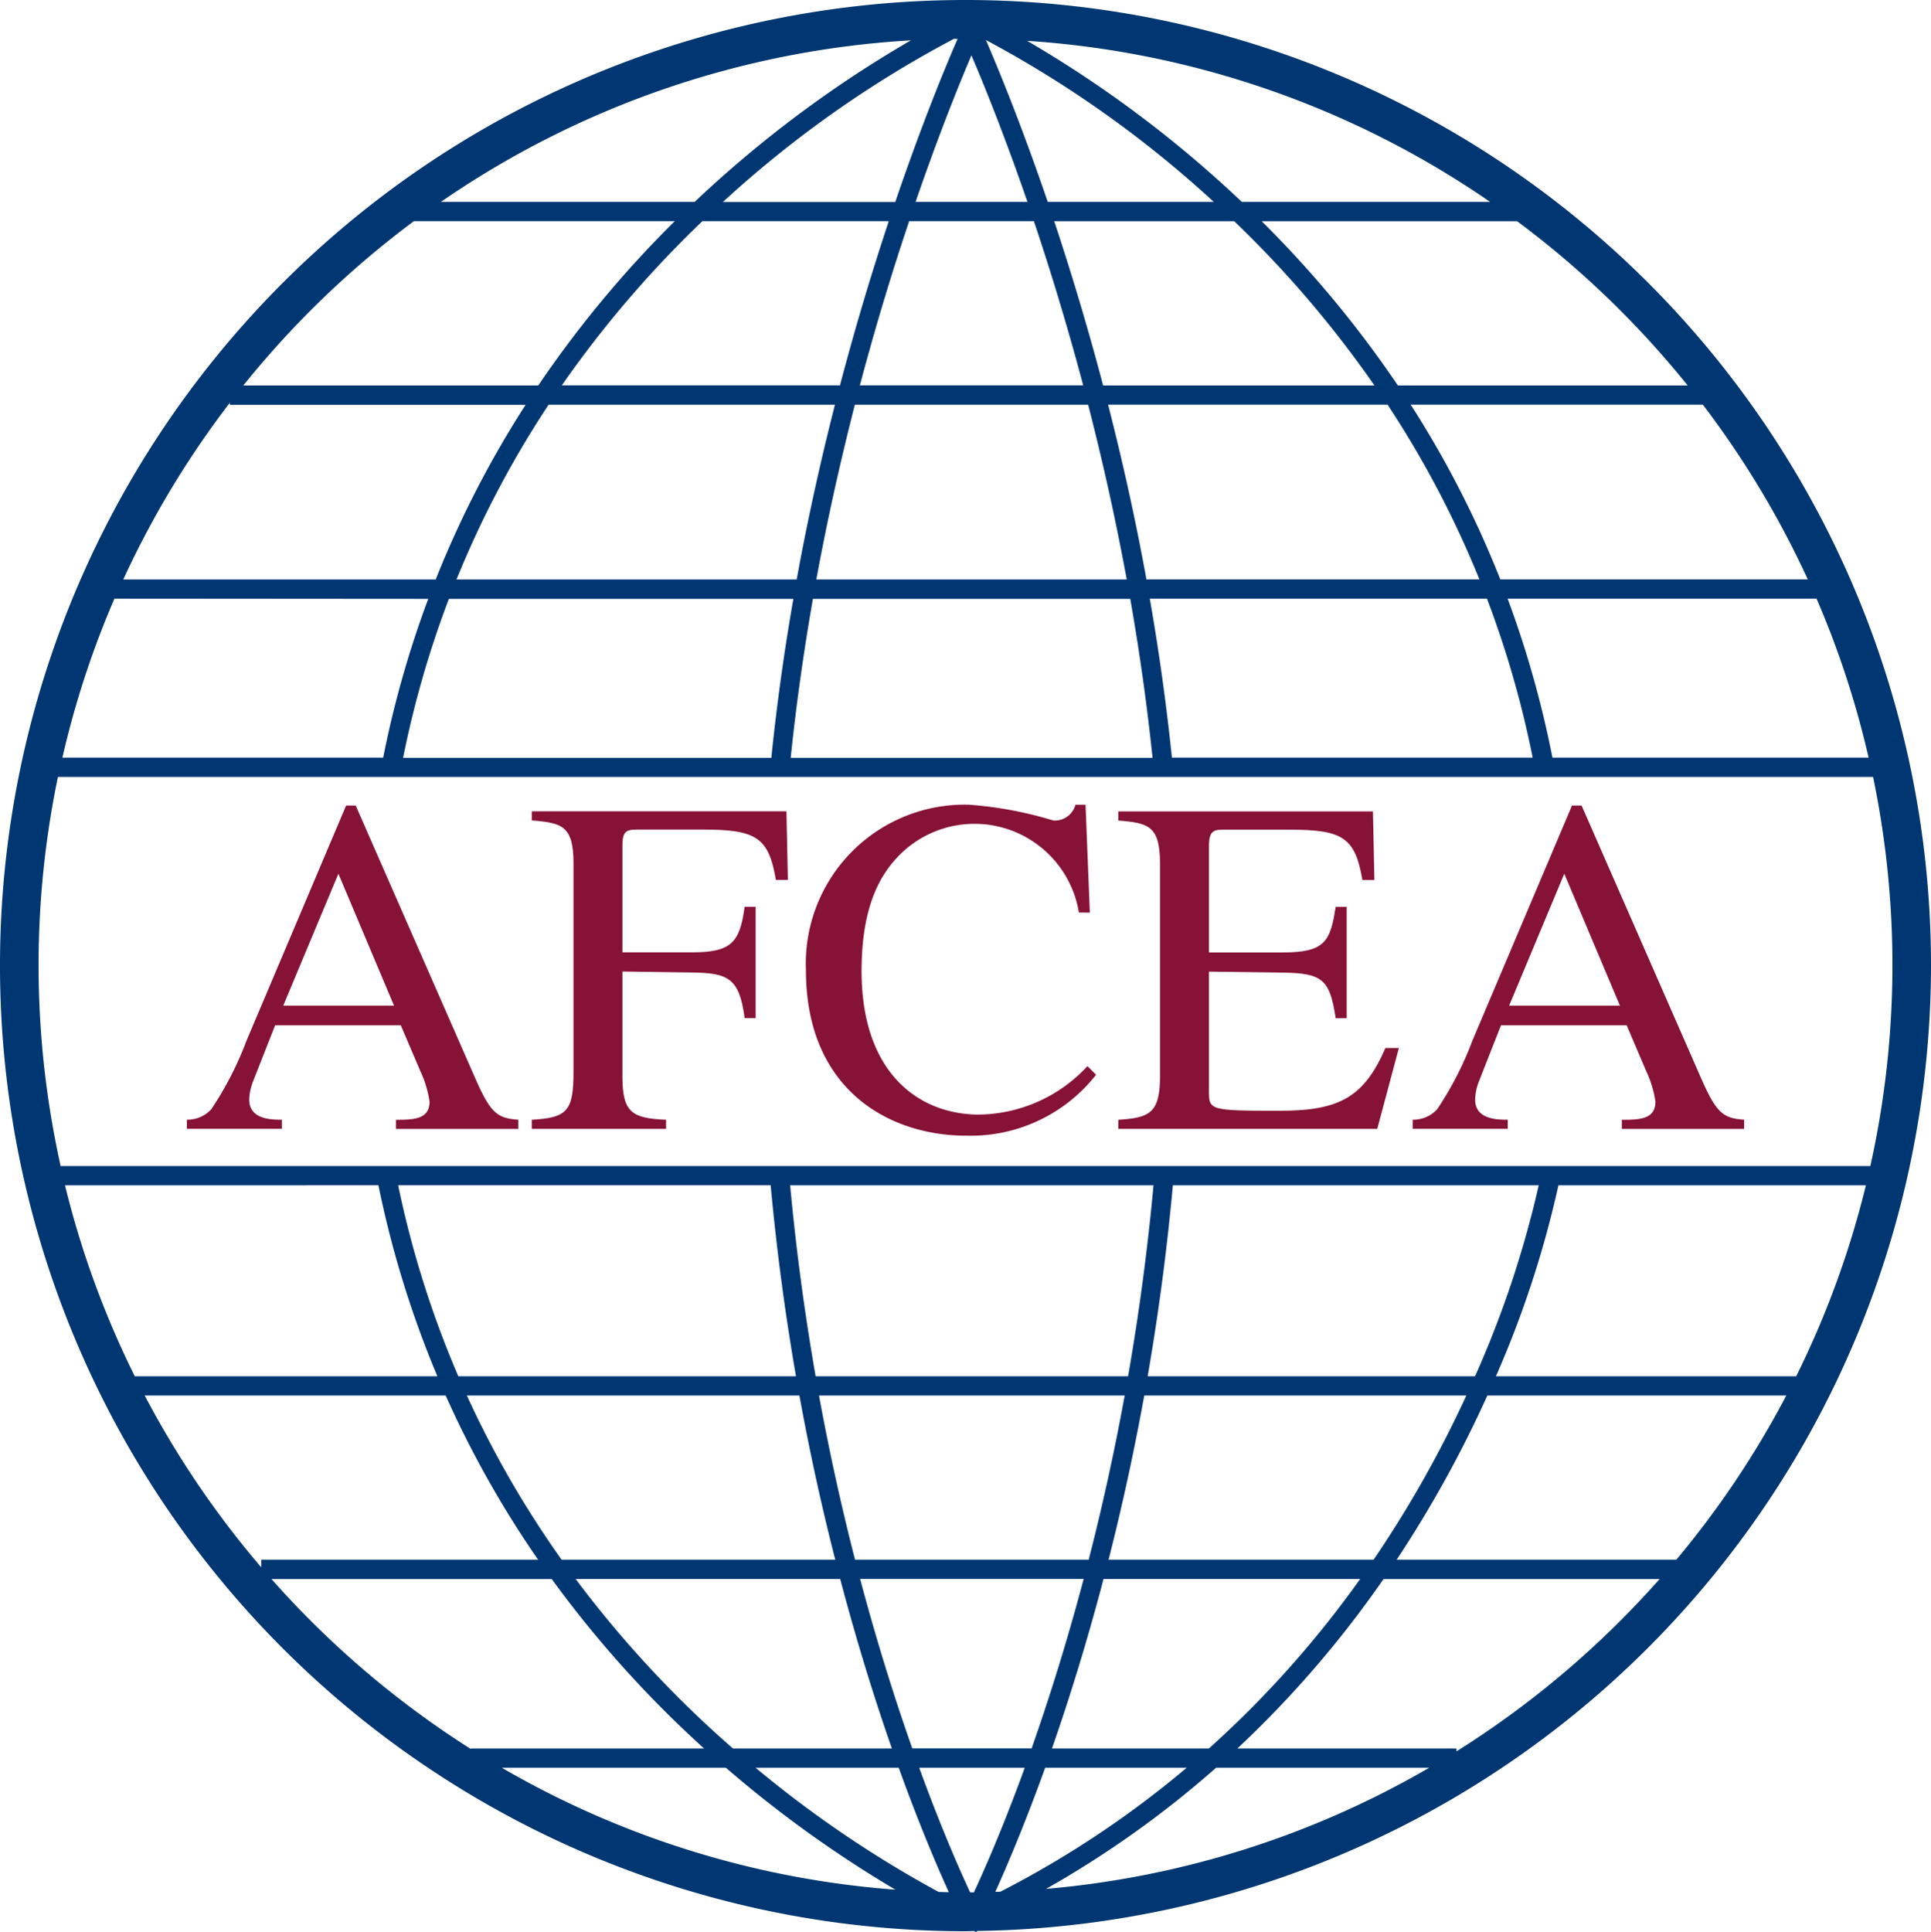 <svg xmlns="http://www.w3.org/2000/svg" xmlns:xlink="http://www.w3.org/1999/xlink" width="86.176" height="86.219" viewBox="0 0 86.176 86.219">
  <defs>
    <clipPath id="clip-path">
      <rect id="Rectangle_23080" data-name="Rectangle 23080" width="86.176" height="86.219" fill="none"/>
    </clipPath>
  </defs>
  <g id="Group_26469" data-name="Group 26469" transform="translate(-219.912 -49.475)">
    <g id="Group_23365" data-name="Group 23365" transform="translate(219.912 49.475)">
      <g id="Group_23364" data-name="Group 23364" clip-path="url(#clip-path)">
        <path id="Path_4062" data-name="Path 4062" d="M86.176,43.087A43.088,43.088,0,1,0,43.088,86.176c.125,0,.247-.009.372-.01l.12.053.023-.056A43.131,43.131,0,0,0,86.176,43.087M11.658,69.938a41.488,41.488,0,0,1-5.2-7.665H19.89A45.314,45.314,0,0,0,24.015,69.6H11.658ZM83.271,52.891a41.038,41.038,0,0,1-3.111,8.522h-13.4a45.758,45.758,0,0,0,2.79-8.522ZM65.828,61.413H51.218c.462-2.671.851-5.52,1.125-8.522H68.67a45.629,45.629,0,0,1-2.842,8.522m-15.484,0H36.4c-.466-2.668-.859-5.516-1.138-8.522H51.479c-.278,3-.669,5.853-1.135,8.522M43.3,84.449c-.428-.912-1.275-2.817-2.277-5.566h4.709c-.99,2.72-1.832,4.622-2.27,5.561l-.163,0m-2.586-6.426c-.744-2.107-1.553-4.65-2.327-7.562h9.976c-.772,2.909-1.58,5.453-2.323,7.562ZM38.159,69.6c-.576-2.243-1.126-4.693-1.609-7.328H50.192c-.481,2.635-1.031,5.084-1.606,7.328Zm-3.766-16.71c.276,3,.666,5.851,1.13,8.522H20.453a44.375,44.375,0,0,1-2.685-8.522Zm-17.505,0a45.267,45.267,0,0,0,2.63,8.522H6.015A41.038,41.038,0,0,1,2.9,52.891Zm3.946,9.382H35.676c.478,2.631,1.024,5.08,1.6,7.328H25.065a44.605,44.605,0,0,1-4.23-7.328m16.661,8.188c.765,2.9,1.565,5.437,2.307,7.562H32.71a48.93,48.93,0,0,1-7.02-7.562Zm2.613,8.422c.933,2.588,1.747,4.481,2.235,5.552-.153,0-.305-.007-.458-.012a50.112,50.112,0,0,1-8.165-5.54Zm-.15,5.44a41.058,41.058,0,0,1-17.564-5.44h10a52.36,52.36,0,0,0,7.564,5.44m4.683.091-.224.006c.495-1.089,1.3-2.973,2.225-5.537h6.316a44.075,44.075,0,0,1-8.317,5.532m9.63-5.532h9.51a41.059,41.059,0,0,1-17.1,5.405,44.79,44.79,0,0,0,7.589-5.405m-7.324-.86c.742-2.127,1.541-4.665,2.3-7.562H60.7a45.989,45.989,0,0,1-6.749,7.562ZM49.473,69.6c.572-2.249,1.116-4.7,1.593-7.328H65.44A50.72,50.72,0,0,1,61.3,69.6Zm16.906-7.328h13.34A41.488,41.488,0,0,1,74.81,69.6H62.329a52,52,0,0,0,4.049-7.328M31.345,9.869h8.319c-.711,2.139-1.461,4.6-2.178,7.328H25.071a48.4,48.4,0,0,1,6.274-7.328M61.339,17.2H49.23c-.718-2.726-1.471-5.191-2.182-7.328h8.034A48.349,48.349,0,0,1,61.339,17.2m19.34,8.656H66.957a45.179,45.179,0,0,0-4-7.8H75.994a41.406,41.406,0,0,1,4.685,7.8m-14.656,0H51.163c-.5-2.76-1.091-5.372-1.711-7.8H61.924a44.4,44.4,0,0,1,4.1,7.8M46.141,9.869c.713,2.126,1.473,4.592,2.2,7.328H38.374c.725-2.734,1.483-5.2,2.2-7.328Zm-5.28-.86C41.909,5.96,42.829,3.7,43.353,2.47c.517,1.208,1.44,3.469,2.5,6.539Zm7.7,9.049c.623,2.419,1.214,5.032,1.723,7.8H36.431c.507-2.763,1.1-5.375,1.72-7.8ZM46.758,9.009C45.545,5.456,44.491,2.925,44,1.786A49.369,49.369,0,0,1,54.169,9.009Zm-.919-7.187A41.107,41.107,0,0,1,66.5,9.009H55.42a51.949,51.949,0,0,0-9.581-7.187m-3.273-.088c.057,0,.113,0,.17,0-.5,1.142-1.561,3.695-2.782,7.279H32.262a49.165,49.165,0,0,1,10.3-7.275M31,9.009H19.675A41.109,41.109,0,0,1,40.652,1.8,51.906,51.906,0,0,0,31,9.009m6.262,9.049c-.619,2.424-1.205,5.036-1.708,7.8H20.372a44.442,44.442,0,0,1,4.111-7.8Zm-17.826,7.8H5.5a41.386,41.386,0,0,1,4.757-7.887v.092h13.2a45.143,45.143,0,0,0-4.015,7.8m-.331.86A45.407,45.407,0,0,0,17.1,33.807H2.784a40.977,40.977,0,0,1,2.323-7.094Zm.925,0H35.406c-.4,2.28-.733,4.652-.984,7.094H17.989a44.529,44.529,0,0,1,2.043-7.094m16.247,0H50.441c.4,2.278.74,4.651.995,7.094H35.287c.253-2.443.593-4.815.991-7.094M52.3,33.807c-.252-2.442-.589-4.814-.987-7.094H66.361A44.584,44.584,0,0,1,68.4,33.807Zm16.982,0a45.423,45.423,0,0,0-2-7.094H81.069a41.024,41.024,0,0,1,2.323,7.094ZM75.317,17.2H62.385a48.839,48.839,0,0,0-6.078-7.328h11.4A41.7,41.7,0,0,1,75.317,17.2M18.466,9.869H30.113A48.914,48.914,0,0,0,24.021,17.2H10.858a41.716,41.716,0,0,1,7.608-7.328M2.585,34.667H83.591a41.294,41.294,0,0,1-.121,17.364H2.706a41.294,41.294,0,0,1-.121-17.364m9.527,35.794H24.622a49.438,49.438,0,0,0,6.8,7.562H21.015v.024a41.669,41.669,0,0,1-8.9-7.586M65,78.15v-.127H55.221a47.151,47.151,0,0,0,6.524-7.562H74.065A41.663,41.663,0,0,1,65,78.15" transform="translate(0 0)" fill="#003773"/>
      </g>
    </g>
    <g id="Group_8" data-name="Group 8" transform="translate(228.25 85.38)">
      <g id="Group_7" data-name="Group 7" transform="translate(0)">
        <g id="Group_6" data-name="Group 6" transform="translate(0)">
          <g id="Group_1" data-name="Group 1" transform="translate(0 0.043)">
            <path id="Path_2" data-name="Path 2" d="M441.285,432.549h-5.458v-.406c.792,0,1.5-.021,1.5-.814a4.919,4.919,0,0,0-.407-1.348l-.877-2.055h-5.608l-.984,2.5a2.4,2.4,0,0,0-.172.813c0,.9,1.006.9,1.456.9v.406h-4.238v-.406a1.443,1.443,0,0,0,1.092-.471,14.855,14.855,0,0,0,1.562-3.039l4.452-10.509h.428l5.329,12.157c.685,1.562.984,1.8,1.926,1.862Zm-5.544-5.5-2.483-5.886-2.461,5.886Z" transform="translate(-426.495 -418.123)" fill="#861236"/>
          </g>
          <g id="Group_2" data-name="Group 2" transform="translate(15.39 0.299)">
            <path id="Path_3" data-name="Path 3" d="M467.66,427.876c-.235-1.8-.749-2.012-2.354-2.034l-3.1-.043v4.688c0,1.605.428,1.862,1.948,1.926v.406h-5.993v-.406c1.605-.086,1.862-.407,1.862-2.162v-9.268c0-1.691-.514-1.819-1.862-1.926v-.407h11.365l.064,3.061h-.535c-.321-1.9-.877-2.247-3.253-2.247h-2.911c-.535,0-.685.086-.685.728v4.751h3.1c1.755,0,2.14-.428,2.354-2.033h.492v4.966Z" transform="translate(-458.157 -418.651)" fill="#861236"/>
          </g>
          <g id="Group_3" data-name="Group 3" transform="translate(27.633)">
            <path id="Path_4" data-name="Path 4" d="M495.522,422.851A4.721,4.721,0,0,0,487.6,420.2c-.835.814-1.777,2.183-1.777,5.265,0,4.537,2.547,6.4,5.244,6.4a6.7,6.7,0,0,0,4.837-2.162l.385.385a7.112,7.112,0,0,1-5.8,2.718c-3.446,0-7.149-2.055-7.149-7.384a7.092,7.092,0,0,1,7.277-7.384,17.18,17.18,0,0,1,3.767.706.953.953,0,0,0,.984-.706h.45l.192,4.816Z" transform="translate(-483.344 -418.035)" fill="#861236"/>
          </g>
          <g id="Group_4" data-name="Group 4" transform="translate(41.569 0.299)">
            <path id="Path_5" data-name="Path 5" d="M523.571,432.82H512.014v-.406c1.37-.086,1.862-.279,1.862-1.926v-9.5c0-1.691-.514-1.819-1.862-1.926v-.407h11.365l.064,3.061h-.535c-.321-1.9-.877-2.247-3.253-2.247h-2.889c-.45,0-.706,0-.706.728v4.751h3.3c1.9,0,2.119-.514,2.355-2.033h.492v4.966h-.492c-.257-1.712-.578-2.012-2.355-2.034l-3.3-.043v5.308c0,.877,0,.9,3.189.9,2.675,0,3.746-.642,4.687-2.8h.6Z" transform="translate(-512.014 -418.651)" fill="#861236"/>
          </g>
          <g id="Group_5" data-name="Group 5" transform="translate(54.709 0.043)">
            <path id="Path_6" data-name="Path 6" d="M553.837,432.549h-5.458v-.406c.792,0,1.5-.021,1.5-.814a4.9,4.9,0,0,0-.407-1.348l-.877-2.055h-5.608l-.984,2.5a2.409,2.409,0,0,0-.171.813c0,.9,1.006.9,1.455.9v.406h-4.238v-.406a1.443,1.443,0,0,0,1.092-.471,14.811,14.811,0,0,0,1.562-3.039l4.452-10.509h.428l5.329,12.157c.685,1.562.985,1.8,1.926,1.862Zm-5.543-5.5-2.483-5.886-2.461,5.886Z" transform="translate(-539.047 -418.123)" fill="#861236"/>
          </g>
        </g>
      </g>
    </g>
  </g>
</svg>
